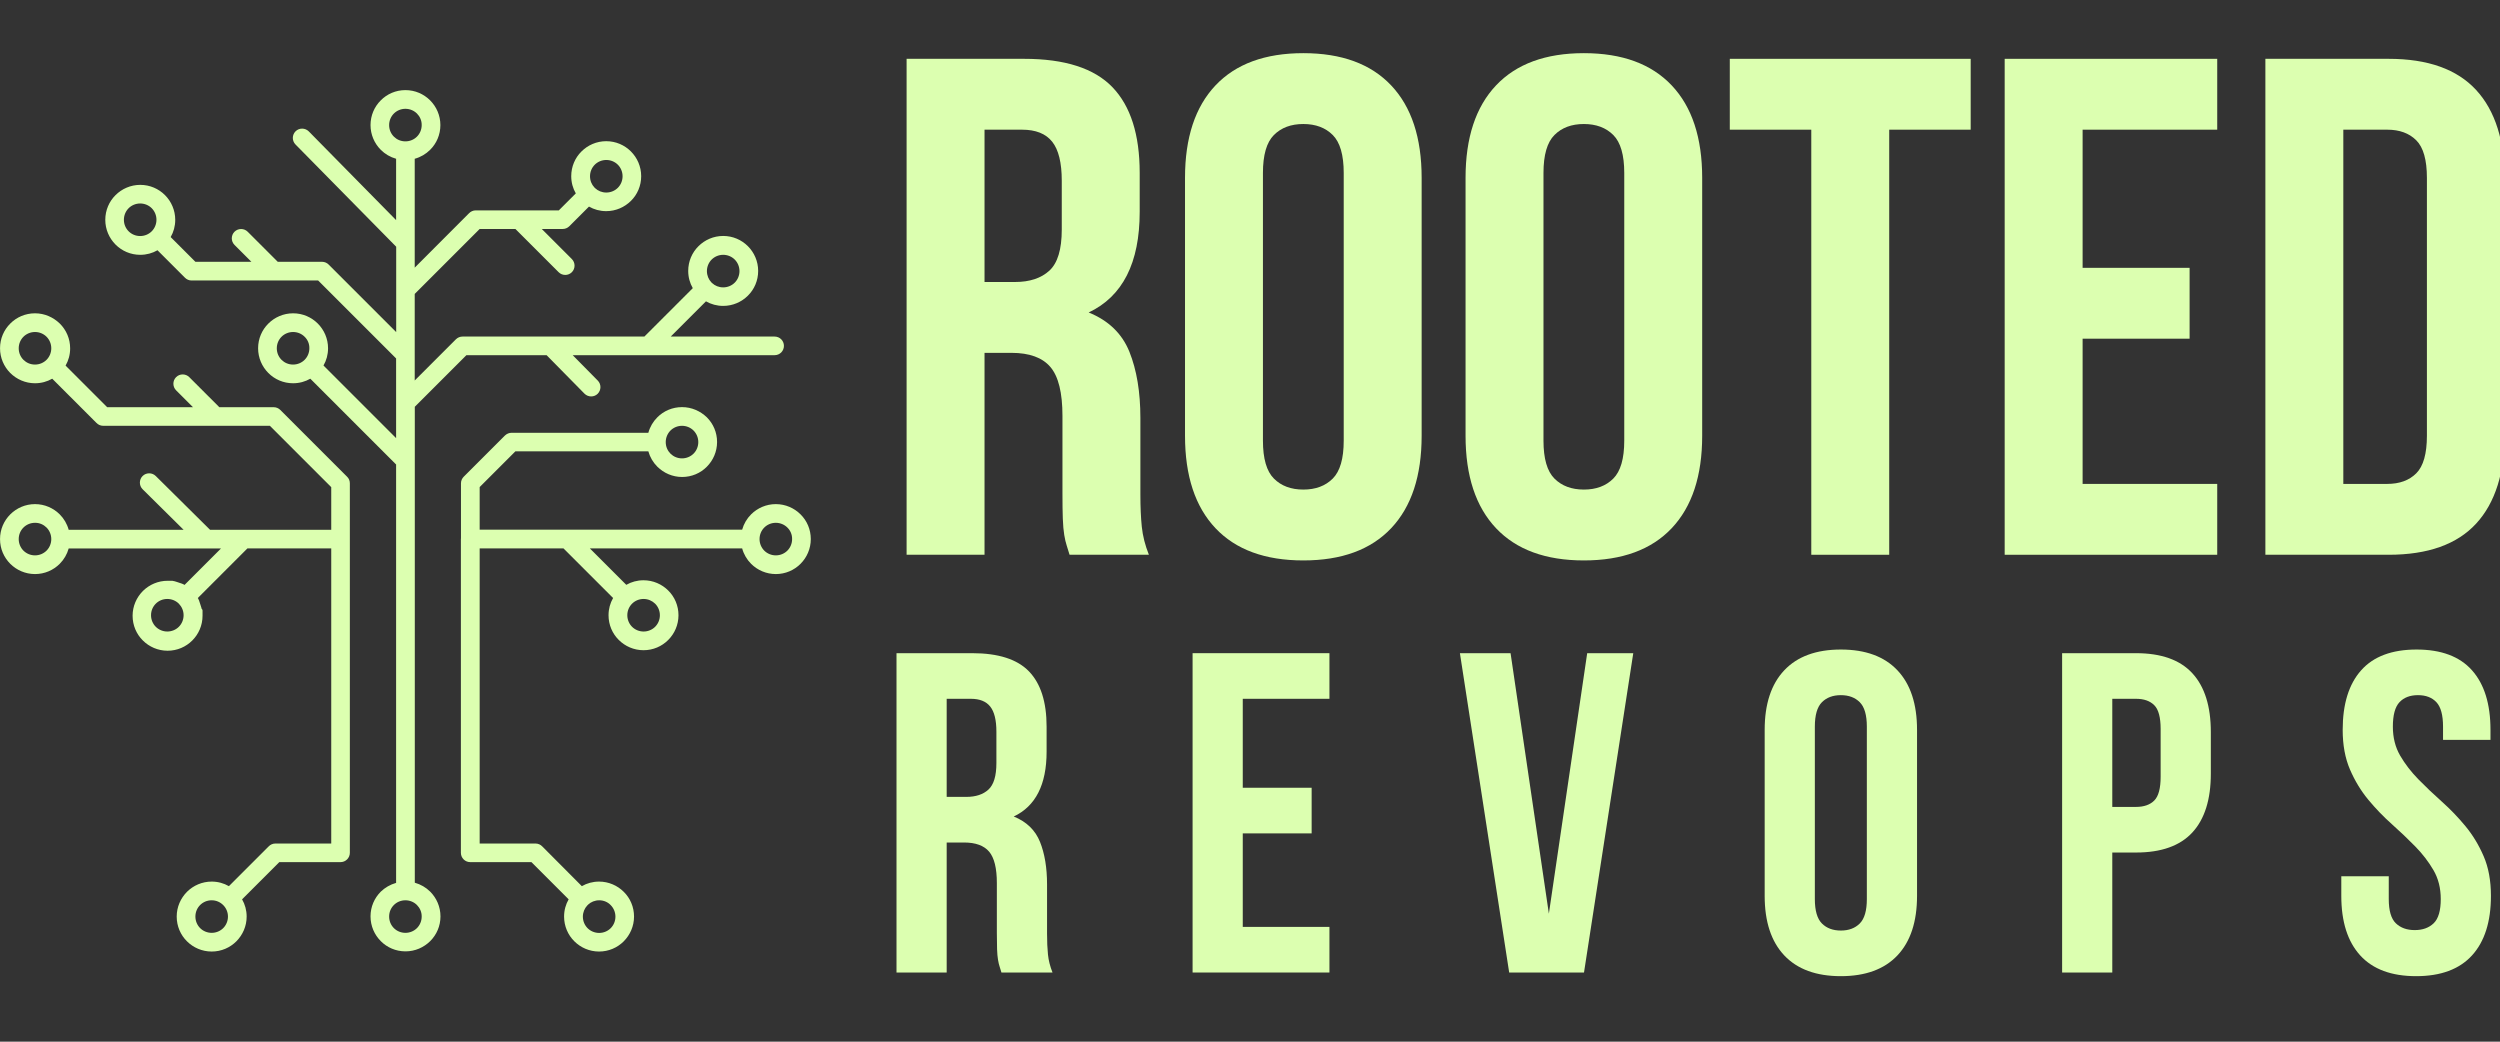 <svg xmlns="http://www.w3.org/2000/svg" xmlns:xlink="http://www.w3.org/1999/xlink" width="2400" zoomAndPan="magnify" viewBox="0 0 1800 750" height="1000" preserveAspectRatio="xMidYMid meet" version="1.0"><rect x="0" y="0" width="1800" height="750" fill="#333333" stroke="none"/><defs><g/><clipPath id="1100ec66ee"><path d="M 0 64.883 L 583.5 64.883 L 583.5 685.133 L 0 685.133 Z M 0 64.883 " clip-rule="nonzero"/></clipPath><clipPath id="80d077f041"><path d="M 999 28 L 1168 28 L 1168 386 L 999 386 Z M 999 28 " clip-rule="nonzero"/></clipPath><clipPath id="69c1c81c6c"><rect x="0" width="1168" y="0" height="514"/></clipPath><clipPath id="b6afbfdcc6"><rect x="0" width="1168" y="0" height="298"/></clipPath></defs><g clip-path="url(#1100ec66ee)"><path fill="#dcffb0" d="M 512.141 203.254 L 512.387 203.504 L 512.637 203.75 C 514.742 205.734 517.535 206.914 520.699 206.914 C 523.922 206.914 526.898 205.613 529.008 203.504 C 531.117 201.395 532.422 198.418 532.422 195.191 C 532.422 191.969 531.117 188.988 529.008 186.883 C 526.898 184.773 523.922 183.469 520.699 183.469 C 517.473 183.469 514.496 184.773 512.387 186.883 C 510.277 188.988 508.977 191.969 508.977 195.191 C 508.977 198.293 510.152 201.145 512.141 203.254 Z M 285.199 635.676 L 285.199 334.434 L 223.422 272.66 C 219.766 274.766 215.547 275.945 211.02 275.945 C 204.074 275.945 197.809 273.156 193.219 268.566 L 193.156 268.504 C 188.629 263.914 185.836 257.648 185.836 250.766 C 185.836 243.816 188.629 237.492 193.219 232.965 C 197.746 228.438 204.074 225.582 211.02 225.582 C 217.965 225.582 224.23 228.375 228.82 232.965 C 233.348 237.492 236.199 243.816 236.199 250.766 C 236.199 255.293 235.023 259.508 232.914 263.168 L 285.199 315.453 L 285.199 258.082 L 229.066 201.953 L 137.895 201.953 C 136.156 201.953 134.484 201.27 133.18 199.969 L 113.395 180.184 C 109.734 182.293 105.52 183.469 100.992 183.469 C 94.043 183.469 87.781 180.68 83.191 176.09 L 83.129 176.027 C 78.602 171.438 75.809 165.172 75.809 158.289 C 75.809 151.344 78.602 145.016 83.191 140.488 C 87.719 135.961 94.043 133.105 100.992 133.105 C 107.938 133.105 114.203 135.898 118.793 140.488 C 123.32 145.016 126.172 151.344 126.172 158.289 C 126.172 162.816 124.992 167.035 122.883 170.691 L 140.684 188.492 L 181 188.492 L 168.844 176.336 C 166.238 173.73 166.238 169.453 168.844 166.848 C 171.449 164.242 175.727 164.242 178.332 166.848 L 199.98 188.492 L 231.859 188.492 C 233.781 188.492 235.52 189.301 236.758 190.602 L 285.262 239.105 L 285.262 177.641 L 212.754 104.02 C 210.152 101.352 210.211 97.133 212.816 94.531 C 215.422 91.926 219.703 91.988 222.309 94.59 L 285.199 158.477 L 285.199 114.316 C 280.98 113.137 277.195 110.902 274.156 107.863 L 274.098 107.801 C 269.566 103.211 266.777 96.949 266.777 90.062 C 266.777 83.117 269.566 76.789 274.156 72.262 C 278.688 67.672 284.949 64.883 291.898 64.883 C 298.844 64.883 305.105 67.672 309.695 72.262 C 314.227 76.789 317.078 83.117 317.078 90.062 C 317.078 97.012 314.285 103.336 309.695 107.863 C 306.656 110.902 302.875 113.137 298.594 114.316 L 298.594 192.711 L 337.668 153.574 C 338.91 152.273 340.645 151.465 342.57 151.465 L 402.359 151.465 L 414.578 139.246 C 412.469 135.59 411.289 131.371 411.289 126.844 C 411.289 119.898 414.082 113.57 418.672 109.043 C 423.199 104.516 429.523 101.66 436.473 101.66 C 443.418 101.66 449.684 104.453 454.273 109.043 C 458.801 113.57 461.652 119.898 461.652 126.844 C 461.652 133.789 458.863 140.117 454.273 144.645 C 449.684 149.172 443.418 152.023 436.473 152.023 C 431.945 152.023 427.727 150.848 424.066 148.738 L 409.926 162.879 C 408.625 164.18 406.887 164.863 405.148 164.863 L 390.078 164.863 L 411.723 186.508 C 414.328 189.113 414.328 193.395 411.723 196 C 409.121 198.602 404.84 198.602 402.234 196 L 371.098 164.863 L 345.359 164.863 L 298.594 211.629 L 298.594 273.961 L 328.242 244.312 C 329.543 243.012 331.281 242.328 333.02 242.328 L 463.949 242.328 L 498.805 207.473 C 496.695 203.812 495.516 199.594 495.516 195.066 C 495.516 188.121 498.309 181.797 502.898 177.266 C 507.426 172.738 513.75 169.887 520.699 169.887 C 527.645 169.887 533.91 172.68 538.5 177.266 C 543.027 181.797 545.879 188.121 545.879 195.066 C 545.879 202.016 543.09 208.34 538.5 212.867 C 533.973 217.395 527.645 220.25 520.699 220.25 C 516.172 220.25 511.953 219.07 508.293 216.961 L 482.926 242.328 L 557.727 242.328 C 561.445 242.328 564.426 245.305 564.426 249.027 C 564.426 252.75 561.445 255.727 557.727 255.727 L 412.344 255.727 L 430.395 274.023 C 432.996 276.629 432.938 280.906 430.332 283.512 C 427.727 286.117 423.445 286.055 420.84 283.449 L 393.551 255.727 L 335.809 255.727 L 298.656 292.879 L 298.656 635.555 C 302.875 636.73 306.719 638.965 309.758 642.004 C 314.285 646.531 317.141 652.855 317.141 659.805 C 317.141 666.75 314.348 673.016 309.758 677.605 C 305.168 682.133 298.906 684.984 291.957 684.984 C 285.012 684.984 278.688 682.195 274.156 677.605 C 269.629 673.078 266.777 666.75 266.777 659.805 C 266.777 652.855 269.566 646.594 274.156 642.004 L 274.219 641.941 C 277.195 639.09 280.98 636.855 285.199 635.676 Z M 109.238 149.914 C 107.133 147.809 104.152 146.504 100.93 146.504 C 97.703 146.504 94.727 147.809 92.617 149.914 C 90.508 152.023 89.207 155 89.207 158.227 C 89.207 161.516 90.508 164.43 92.617 166.539 C 94.727 168.645 97.641 169.949 100.93 169.949 C 104.152 169.949 107.133 168.645 109.238 166.539 C 111.348 164.43 112.652 161.453 112.652 158.227 C 112.652 155 111.348 152.023 109.238 149.914 Z M 300.207 81.754 C 298.098 79.645 295.121 78.34 291.898 78.34 C 288.672 78.34 285.695 79.645 283.586 81.754 C 281.477 83.863 280.176 86.84 280.176 90.062 C 280.176 93.352 281.477 96.266 283.586 98.375 C 285.695 100.484 288.609 101.785 291.898 101.785 C 295.121 101.785 298.098 100.484 300.207 98.375 C 302.316 96.266 303.617 93.289 303.617 90.062 C 303.68 86.777 302.316 83.863 300.207 81.754 Z M 444.844 118.594 C 442.734 116.484 439.758 115.184 436.535 115.184 C 433.309 115.184 430.332 116.484 428.223 118.594 C 426.113 120.703 424.812 123.68 424.812 126.906 C 424.812 130.066 425.988 132.859 427.973 134.969 L 428.223 135.215 L 428.469 135.465 C 430.578 137.449 433.371 138.629 436.535 138.629 C 439.758 138.629 442.734 137.324 444.844 135.215 C 446.953 133.105 448.254 130.129 448.254 126.906 C 448.254 123.68 446.953 120.703 444.844 118.594 Z M 491.051 293.125 C 484.105 293.125 477.777 295.918 473.25 300.508 C 470.211 303.547 467.98 307.328 466.801 311.609 L 368.309 311.609 C 366.57 311.609 364.898 312.289 363.531 313.594 L 333.887 343.238 C 332.645 344.48 331.902 346.156 331.902 347.953 L 331.902 387.523 C 331.902 387.711 331.84 387.957 331.84 388.145 L 331.84 614.031 C 331.84 617.754 334.879 620.73 338.539 620.73 L 382.637 620.73 L 409.43 647.523 C 407.32 651.184 406.141 655.398 406.141 659.93 C 406.141 666.875 408.934 673.199 413.523 677.727 C 418.051 682.258 424.375 685.109 431.324 685.109 C 438.27 685.109 444.535 682.316 449.125 677.727 C 453.652 673.137 456.504 666.875 456.504 659.93 C 456.504 652.98 453.715 646.656 449.125 642.129 C 444.598 637.602 438.27 634.746 431.324 634.746 C 426.797 634.746 422.578 635.926 418.918 638.035 L 390.449 609.441 C 389.211 608.141 387.473 607.332 385.551 607.332 L 345.359 607.332 L 345.359 394.844 L 405.707 394.844 L 441.434 430.566 C 439.324 434.227 438.145 438.445 438.145 442.973 C 438.145 449.918 440.938 456.246 445.527 460.773 C 450.055 465.301 456.379 468.152 463.328 468.152 C 470.273 468.152 476.539 465.363 481.129 460.773 C 485.656 456.246 488.508 449.918 488.508 442.973 C 488.508 436.027 485.719 429.699 481.129 425.172 C 476.602 420.645 470.273 417.793 463.328 417.793 C 458.801 417.793 454.582 418.969 450.922 421.078 L 424.688 394.844 L 534.344 394.844 C 535.52 399.121 537.754 402.906 540.793 405.945 C 545.32 410.473 551.648 413.324 558.594 413.324 C 565.539 413.324 571.805 410.535 576.395 405.945 C 580.922 401.418 583.773 395.09 583.773 388.145 C 583.773 381.199 580.984 374.871 576.395 370.344 C 571.867 365.816 565.539 362.965 558.594 362.965 C 551.711 362.965 545.445 365.754 540.855 370.281 L 540.793 370.344 C 537.754 373.383 535.523 377.168 534.344 381.383 L 345.359 381.383 L 345.359 350.684 L 371.098 324.945 L 466.801 324.945 C 467.98 329.16 470.211 332.945 473.25 335.984 L 473.312 336.047 C 477.902 340.574 484.168 343.426 491.113 343.426 C 498.059 343.426 504.387 340.637 508.914 336.047 C 513.441 331.52 516.293 325.191 516.293 318.246 C 516.293 311.297 513.504 305.035 508.914 300.445 C 504.262 295.98 497.996 293.125 491.051 293.125 Z M 499.363 309.996 C 497.254 307.887 494.277 306.586 491.051 306.586 C 487.824 306.586 484.848 307.887 482.738 309.996 C 480.633 312.105 479.328 315.082 479.328 318.309 C 479.328 321.594 480.633 324.508 482.738 326.617 C 484.848 328.727 487.766 330.031 491.051 330.031 C 494.277 330.031 497.254 328.727 499.363 326.617 C 501.473 324.508 502.773 321.531 502.773 318.309 C 502.773 315.082 501.473 312.105 499.363 309.996 Z M 25.199 225.582 C 18.254 225.582 11.926 228.375 7.398 232.965 C 2.809 237.492 0.02 243.816 0.02 250.766 C 0.02 257.648 2.809 263.914 7.336 268.504 L 7.398 268.566 C 11.988 273.094 18.254 275.945 25.199 275.945 C 29.727 275.945 33.945 274.766 37.605 272.66 L 69.422 304.477 C 70.66 305.777 72.398 306.586 74.32 306.586 L 194.336 306.586 L 238.496 350.746 L 238.496 381.445 L 151.23 381.445 L 112.156 342.742 C 109.551 340.141 105.27 340.141 102.664 342.742 C 100.059 345.348 100.059 349.629 102.664 352.234 L 132.188 381.445 L 49.449 381.445 C 48.273 377.168 46.039 373.383 43 370.344 C 38.473 365.816 32.145 362.965 25.199 362.965 C 18.316 362.965 12.051 365.754 7.461 370.281 L 7.398 370.344 C 2.809 374.934 0.02 381.199 0.02 388.145 C 0.02 395.09 2.809 401.355 7.398 405.945 C 11.926 410.473 18.254 413.324 25.199 413.324 C 32.145 413.324 38.41 410.535 43 405.945 C 46.039 402.906 48.273 399.121 49.449 394.906 L 159.105 394.906 L 132.871 421.141 L 132.746 421.078 L 132.559 420.953 L 132.5 420.891 L 132.375 420.832 L 132.188 420.77 L 132.004 420.707 L 131.879 420.582 L 131.691 420.52 L 131.508 420.457 L 131.383 420.398 L 131.32 420.336 L 131.133 420.273 L 130.949 420.211 L 130.824 420.148 L 130.762 420.148 L 130.574 420.086 L 130.512 420.086 L 130.391 420.023 L 130.266 419.961 L 130.203 419.961 L 130.016 419.902 L 129.957 419.902 L 129.707 419.777 L 129.645 419.777 L 129.461 419.715 L 129.398 419.715 L 129.273 419.652 L 129.086 419.59 L 128.902 419.527 L 128.84 419.527 L 128.715 419.465 L 128.527 419.406 L 128.344 419.344 L 128.219 419.281 L 128.156 419.281 L 127.969 419.219 L 127.785 419.156 L 127.66 419.094 L 127.598 419.094 L 127.414 419.031 L 127.227 418.969 L 127.102 418.91 L 127.039 418.91 L 126.855 418.848 L 126.793 418.848 L 126.605 418.785 L 126.48 418.723 L 126.422 418.723 L 126.234 418.66 L 126.172 418.66 L 126.047 418.598 L 125.863 418.535 L 125.801 418.535 L 125.613 418.473 L 125.426 418.473 L 125.242 418.414 L 125.055 418.352 L 124.871 418.352 L 124.496 418.227 L 124.25 418.227 L 124.062 418.164 L 120.652 418.164 C 113.766 418.164 107.504 420.957 102.914 425.484 L 102.852 425.543 C 98.324 430.133 95.469 436.398 95.469 443.344 C 95.469 450.293 98.262 456.617 102.852 461.145 C 107.379 465.672 113.707 468.527 120.652 468.527 C 127.598 468.527 133.863 465.734 138.453 461.145 C 142.98 456.617 145.832 450.293 145.832 443.344 L 145.832 439.5 L 145.77 439.312 L 145.707 439.129 L 145.707 438.941 L 145.152 438.258 L 145.09 438.074 L 145.09 437.887 L 145.027 437.699 L 145.027 437.637 L 144.965 437.453 L 144.902 437.328 L 144.902 437.266 L 144.84 437.082 L 144.84 437.02 L 144.777 436.895 L 144.715 436.707 L 144.715 436.645 L 144.656 436.461 L 144.656 436.398 L 144.594 436.273 L 144.531 436.09 L 144.469 435.902 L 144.469 435.84 L 144.406 435.715 L 144.344 435.531 L 144.281 435.344 L 144.281 435.219 L 144.219 435.098 L 144.16 434.91 L 144.098 434.723 L 144.035 434.602 L 144.035 434.539 L 143.91 434.164 L 143.848 434.043 L 143.848 433.98 L 143.785 433.793 L 143.785 433.73 L 143.723 433.605 L 143.664 433.484 L 143.664 433.422 L 143.602 433.234 L 143.602 433.172 L 143.539 433.051 L 143.477 432.926 L 143.477 432.863 L 143.414 432.676 L 143.414 432.613 L 143.352 432.492 L 143.227 432.117 L 143.168 432.059 L 143.105 431.934 L 143.043 431.746 L 142.98 431.562 L 142.855 431.438 L 142.793 431.25 L 142.73 431.066 L 142.668 430.941 L 142.609 430.879 L 142.484 430.691 L 142.422 430.57 L 178.148 394.844 L 238.496 394.844 L 238.496 607.332 L 198.305 607.332 C 196.383 607.332 194.645 608.141 193.406 609.441 L 164.812 638.035 C 161.152 635.926 156.934 634.746 152.406 634.746 C 145.523 634.746 139.258 637.539 134.668 642.066 L 134.605 642.129 C 130.078 646.719 127.227 652.98 127.227 659.93 C 127.227 666.875 130.016 673.199 134.605 677.73 C 139.133 682.258 145.461 685.109 152.406 685.109 C 159.355 685.109 165.617 682.32 170.207 677.73 C 174.734 673.141 177.59 666.875 177.59 659.93 C 177.59 655.402 176.41 651.184 174.301 647.523 L 201.094 620.73 L 245.191 620.73 C 248.914 620.73 251.891 617.691 251.891 614.031 C 251.891 613.844 251.891 613.598 251.891 613.41 L 251.891 388.766 C 251.891 388.578 251.891 388.332 251.891 388.145 C 251.891 387.957 251.891 387.711 251.891 387.523 L 251.891 347.953 C 251.891 346.094 251.148 344.418 249.906 343.242 L 201.84 295.172 C 200.535 293.871 198.801 293.188 197.125 293.188 L 157.926 293.188 L 136.281 271.543 C 133.676 268.938 129.398 268.938 126.793 271.543 C 124.188 274.148 124.188 278.426 126.793 281.031 L 138.949 293.188 L 77.176 293.188 L 47.219 263.23 C 49.324 259.57 50.504 255.355 50.504 250.828 C 50.504 243.879 47.715 237.617 43.125 233.027 C 38.41 228.438 32.145 225.582 25.199 225.582 Z M 33.512 242.453 C 35.617 244.562 36.922 247.539 36.922 250.766 C 36.922 253.988 35.617 256.965 33.512 259.074 C 31.402 261.184 28.426 262.488 25.199 262.488 C 21.91 262.488 18.996 261.184 16.887 259.074 C 14.777 256.965 13.477 254.051 13.477 250.766 C 13.477 247.539 14.777 244.562 16.887 242.453 C 18.996 240.344 21.973 239.043 25.199 239.043 C 28.426 239.043 31.402 240.344 33.512 242.453 Z M 219.328 242.453 C 217.223 240.344 214.242 239.043 211.02 239.043 C 207.793 239.043 204.816 240.344 202.707 242.453 C 200.598 244.562 199.297 247.539 199.297 250.766 C 199.297 254.051 200.598 256.965 202.707 259.074 C 204.816 261.184 207.73 262.488 211.02 262.488 C 214.242 262.488 217.223 261.184 219.328 259.074 C 221.438 256.965 222.742 253.988 222.742 250.766 C 222.805 247.477 221.5 244.562 219.328 242.453 Z M 33.512 379.832 C 35.617 381.941 36.922 384.918 36.922 388.145 C 36.922 391.371 35.617 394.348 33.512 396.457 C 31.402 398.562 28.426 399.867 25.199 399.867 C 21.973 399.867 18.996 398.562 16.887 396.457 C 14.777 394.348 13.477 391.371 13.477 388.145 C 13.477 384.855 14.777 381.941 16.887 379.832 C 18.996 377.727 21.91 376.422 25.199 376.422 C 28.426 376.359 31.402 377.727 33.512 379.832 Z M 566.906 379.832 C 564.797 377.727 561.82 376.422 558.594 376.422 C 555.309 376.422 552.391 377.727 550.281 379.832 C 548.176 381.941 546.871 384.855 546.871 388.145 C 546.871 391.371 548.176 394.348 550.281 396.457 C 552.391 398.562 555.367 399.867 558.594 399.867 C 561.82 399.867 564.797 398.562 566.906 396.457 C 569.016 394.348 570.316 391.371 570.316 388.145 C 570.379 384.855 569.074 381.941 566.906 379.832 Z M 128.777 434.66 C 126.668 432.555 123.691 431.25 120.465 431.25 C 117.18 431.25 114.262 432.555 112.156 434.66 C 110.047 436.77 108.742 439.684 108.742 442.973 C 108.742 446.199 110.047 449.176 112.156 451.285 C 114.262 453.391 117.242 454.695 120.465 454.695 C 123.691 454.695 126.668 453.391 128.777 451.285 C 130.887 449.176 132.188 446.199 132.188 442.973 C 132.188 439.746 130.887 436.832 128.777 434.66 Z M 463.391 431.25 C 460.102 431.25 457.188 432.555 455.078 434.66 C 452.969 436.77 451.668 439.684 451.668 442.973 C 451.668 446.199 452.969 449.176 455.078 451.285 C 457.188 453.391 460.164 454.695 463.391 454.695 C 466.613 454.695 469.59 453.391 471.699 451.285 C 473.809 449.176 475.113 446.199 475.113 442.973 C 475.113 439.746 473.809 436.77 471.699 434.66 C 469.531 432.555 466.613 431.25 463.391 431.25 Z M 300.207 651.617 C 298.098 649.508 295.121 648.207 291.898 648.207 C 288.609 648.207 285.695 649.508 283.586 651.617 C 281.477 653.727 280.176 656.641 280.176 659.93 C 280.176 663.152 281.477 666.129 283.586 668.238 C 285.695 670.348 288.672 671.648 291.898 671.648 C 295.121 671.648 298.098 670.348 300.207 668.238 C 302.316 666.129 303.617 663.152 303.617 659.93 C 303.68 656.703 302.316 653.727 300.207 651.617 Z M 160.656 651.617 C 158.547 649.508 155.633 648.207 152.406 648.207 C 149.121 648.207 146.207 649.508 144.098 651.617 C 141.988 653.727 140.684 656.641 140.684 659.93 C 140.684 663.152 141.988 666.129 144.098 668.238 C 146.207 670.348 149.184 671.648 152.406 671.648 C 155.633 671.648 158.609 670.348 160.719 668.238 C 162.828 666.129 164.129 663.152 164.129 659.93 C 164.129 656.703 162.828 653.789 160.719 651.68 Z M 431.449 648.207 C 428.348 648.207 425.492 649.383 423.383 651.367 L 423.137 651.68 L 422.828 651.926 C 420.902 654.035 419.664 656.828 419.664 659.988 C 419.664 663.215 420.965 666.191 423.074 668.301 C 425.184 670.41 428.16 671.711 431.387 671.711 C 434.609 671.711 437.586 670.41 439.695 668.301 C 441.805 666.191 443.109 663.215 443.109 659.988 C 443.109 656.766 441.805 653.789 439.695 651.68 C 437.648 649.508 434.672 648.207 431.449 648.207 Z M 431.449 648.207 " fill-opacity="1" fill-rule="evenodd"/></g><g transform="matrix(1, 0, 0, 1, 632, 14)"><g clip-path="url(#69c1c81c6c)"><g fill="#dcffb0" fill-opacity="1"><g transform="translate(0.346, 385.432)"><g><path d="M 137.734 0 C 137.047 -2.383 136.363 -4.594 135.688 -6.625 C 135.008 -8.664 134.414 -11.219 133.906 -14.281 C 133.395 -17.344 133.051 -21.254 132.875 -26.016 C 132.707 -30.773 132.625 -36.727 132.625 -43.875 L 132.625 -99.984 C 132.625 -116.648 129.734 -128.379 123.953 -135.172 C 118.172 -141.973 108.82 -145.375 95.906 -145.375 L 76.516 -145.375 L 76.516 0 L 20.406 0 L 20.406 -357.078 L 105.078 -357.078 C 134.328 -357.078 155.5 -350.273 168.594 -336.672 C 181.688 -323.066 188.234 -302.492 188.234 -274.953 L 188.234 -246.891 C 188.234 -210.16 175.988 -186.016 151.5 -174.453 C 165.781 -168.672 175.555 -159.234 180.828 -146.141 C 186.098 -133.047 188.734 -117.148 188.734 -98.453 L 188.734 -43.359 C 188.734 -34.516 189.07 -26.773 189.75 -20.141 C 190.438 -13.516 192.141 -6.801 194.859 0 Z M 76.516 -306.062 L 76.516 -196.391 L 98.453 -196.391 C 108.992 -196.391 117.238 -199.109 123.188 -204.547 C 129.145 -209.992 132.125 -219.859 132.125 -234.141 L 132.125 -269.344 C 132.125 -282.258 129.828 -291.609 125.234 -297.391 C 120.641 -303.172 113.41 -306.062 103.547 -306.062 Z M 76.516 -306.062 "/></g></g></g><g fill="#dcffb0" fill-opacity="1"><g transform="translate(205.396, 385.432)"><g><path d="M 71.922 -82.125 C 71.922 -69.207 74.555 -60.113 79.828 -54.844 C 85.098 -49.57 92.156 -46.938 101 -46.938 C 109.844 -46.938 116.898 -49.57 122.172 -54.844 C 127.441 -60.113 130.078 -69.207 130.078 -82.125 L 130.078 -274.953 C 130.078 -287.867 127.441 -296.961 122.172 -302.234 C 116.898 -307.504 109.844 -310.141 101 -310.141 C 92.156 -310.141 85.098 -307.504 79.828 -302.234 C 74.555 -296.961 71.922 -287.867 71.922 -274.953 Z M 15.812 -271.375 C 15.812 -300.281 23.125 -322.469 37.75 -337.938 C 52.375 -353.414 73.457 -361.156 101 -361.156 C 128.551 -361.156 149.633 -353.414 164.25 -337.938 C 178.875 -322.469 186.188 -300.281 186.188 -271.375 L 186.188 -85.703 C 186.188 -56.797 178.875 -34.602 164.25 -19.125 C 149.633 -3.656 128.551 4.078 101 4.078 C 73.457 4.078 52.375 -3.656 37.75 -19.125 C 23.125 -34.602 15.812 -56.797 15.812 -85.703 Z M 15.812 -271.375 "/></g></g></g><g fill="#dcffb0" fill-opacity="1"><g transform="translate(407.386, 385.432)"><g><path d="M 71.922 -82.125 C 71.922 -69.207 74.555 -60.113 79.828 -54.844 C 85.098 -49.57 92.156 -46.938 101 -46.938 C 109.844 -46.938 116.898 -49.57 122.172 -54.844 C 127.441 -60.113 130.078 -69.207 130.078 -82.125 L 130.078 -274.953 C 130.078 -287.867 127.441 -296.961 122.172 -302.234 C 116.898 -307.504 109.844 -310.141 101 -310.141 C 92.156 -310.141 85.098 -307.504 79.828 -302.234 C 74.555 -296.961 71.922 -287.867 71.922 -274.953 Z M 15.812 -271.375 C 15.812 -300.281 23.125 -322.469 37.75 -337.938 C 52.375 -353.414 73.457 -361.156 101 -361.156 C 128.551 -361.156 149.633 -353.414 164.25 -337.938 C 178.875 -322.469 186.188 -300.281 186.188 -271.375 L 186.188 -85.703 C 186.188 -56.797 178.875 -34.602 164.25 -19.125 C 149.633 -3.656 128.551 4.078 101 4.078 C 73.457 4.078 52.375 -3.656 37.75 -19.125 C 23.125 -34.602 15.812 -56.797 15.812 -85.703 Z M 15.812 -271.375 "/></g></g></g><g fill="#dcffb0" fill-opacity="1"><g transform="translate(609.376, 385.432)"><g><path d="M 4.078 -357.078 L 177.516 -357.078 L 177.516 -306.062 L 118.859 -306.062 L 118.859 0 L 62.75 0 L 62.75 -306.062 L 4.078 -306.062 Z M 4.078 -357.078 "/></g></g></g><g fill="#dcffb0" fill-opacity="1"><g transform="translate(790.963, 385.432)"><g><path d="M 76.516 -206.594 L 153.547 -206.594 L 153.547 -155.578 L 76.516 -155.578 L 76.516 -51.016 L 173.438 -51.016 L 173.438 0 L 20.406 0 L 20.406 -357.078 L 173.438 -357.078 L 173.438 -306.062 L 76.516 -306.062 Z M 76.516 -206.594 "/></g></g></g><g clip-path="url(#80d077f041)"><g fill="#dcffb0" fill-opacity="1"><g transform="translate(978.671, 385.432)"><g><path d="M 20.406 -357.078 L 109.156 -357.078 C 137.383 -357.078 158.383 -349.594 172.156 -334.625 C 185.938 -319.664 192.828 -297.734 192.828 -268.828 L 192.828 -88.25 C 192.828 -59.344 185.938 -37.406 172.156 -22.438 C 158.383 -7.477 137.383 0 109.156 0 L 20.406 0 Z M 76.516 -306.062 L 76.516 -51.016 L 108.141 -51.016 C 116.984 -51.016 123.953 -53.562 129.047 -58.656 C 134.148 -63.758 136.703 -72.773 136.703 -85.703 L 136.703 -271.375 C 136.703 -284.301 134.148 -293.312 129.047 -298.406 C 123.953 -303.508 116.984 -306.062 108.141 -306.062 Z M 76.516 -306.062 "/></g></g></g></g></g></g><g transform="matrix(1, 0, 0, 1, 632, 452)"><g clip-path="url(#b6afbfdcc6)"><g fill="#dcffb0" fill-opacity="1"><g transform="translate(0.346, 248.212)"><g><path d="M 88.688 0 C 88.25 -1.531 87.812 -2.953 87.375 -4.266 C 86.938 -5.578 86.551 -7.219 86.219 -9.188 C 85.883 -11.164 85.66 -13.688 85.547 -16.75 C 85.441 -19.812 85.391 -23.645 85.391 -28.25 L 85.391 -64.375 C 85.391 -75.102 83.531 -82.656 79.812 -87.031 C 76.094 -91.414 70.07 -93.609 61.75 -93.609 L 49.266 -93.609 L 49.266 0 L 13.141 0 L 13.141 -229.922 L 67.656 -229.922 C 86.488 -229.922 100.117 -225.539 108.547 -216.781 C 116.984 -208.02 121.203 -194.77 121.203 -177.031 L 121.203 -158.969 C 121.203 -135.32 113.316 -119.773 97.547 -112.328 C 106.742 -108.609 113.039 -102.531 116.438 -94.094 C 119.832 -85.664 121.531 -75.43 121.531 -63.391 L 121.531 -27.922 C 121.531 -22.223 121.75 -17.238 122.188 -12.969 C 122.625 -8.695 123.719 -4.375 125.469 0 Z M 49.266 -197.078 L 49.266 -126.453 L 63.391 -126.453 C 70.18 -126.453 75.488 -128.203 79.312 -131.703 C 83.145 -135.211 85.062 -141.566 85.062 -150.766 L 85.062 -173.422 C 85.062 -181.742 83.582 -187.766 80.625 -191.484 C 77.676 -195.211 73.023 -197.078 66.672 -197.078 Z M 49.266 -197.078 "/></g></g></g><g fill="#dcffb0" fill-opacity="1"><g transform="translate(213.522, 248.212)"><g><path d="M 49.266 -133.031 L 98.859 -133.031 L 98.859 -100.172 L 49.266 -100.172 L 49.266 -32.844 L 111.672 -32.844 L 111.672 0 L 13.141 0 L 13.141 -229.922 L 111.672 -229.922 L 111.672 -197.078 L 49.266 -197.078 Z M 49.266 -133.031 "/></g></g></g><g fill="#dcffb0" fill-opacity="1"><g transform="translate(415.53, 248.212)"><g><path d="M 67.656 -42.375 L 95.25 -229.922 L 128.422 -229.922 L 92.953 0 L 39.078 0 L 3.609 -229.922 L 40.078 -229.922 Z M 67.656 -42.375 "/></g></g></g><g fill="#dcffb0" fill-opacity="1"><g transform="translate(628.377, 248.212)"><g><path d="M 46.312 -52.875 C 46.312 -44.562 48.008 -38.707 51.406 -35.312 C 54.801 -31.914 59.344 -30.219 65.031 -30.219 C 70.727 -30.219 75.27 -31.914 78.656 -35.312 C 82.051 -38.707 83.75 -44.562 83.75 -52.875 L 83.75 -177.031 C 83.75 -185.352 82.051 -191.211 78.656 -194.609 C 75.27 -198.004 70.727 -199.703 65.031 -199.703 C 59.344 -199.703 54.801 -198.004 51.406 -194.609 C 48.008 -191.211 46.312 -185.352 46.312 -177.031 Z M 10.188 -174.734 C 10.188 -193.348 14.891 -207.633 24.297 -217.594 C 33.711 -227.562 47.289 -232.547 65.031 -232.547 C 82.77 -232.547 96.348 -227.562 105.766 -217.594 C 115.18 -207.633 119.891 -193.348 119.891 -174.734 L 119.891 -55.188 C 119.891 -36.57 115.18 -22.281 105.766 -12.312 C 96.348 -2.352 82.77 2.625 65.031 2.625 C 47.289 2.625 33.711 -2.352 24.297 -12.312 C 14.891 -22.281 10.188 -36.57 10.188 -55.188 Z M 10.188 -174.734 "/></g></g></g><g fill="#dcffb0" fill-opacity="1"><g transform="translate(839.582, 248.212)"><g><path d="M 66.344 -229.922 C 84.52 -229.922 98.039 -225.102 106.906 -215.469 C 115.781 -205.832 120.219 -191.707 120.219 -173.094 L 120.219 -143.203 C 120.219 -124.586 115.781 -110.461 106.906 -100.828 C 98.039 -91.203 84.52 -86.391 66.344 -86.391 L 49.266 -86.391 L 49.266 0 L 13.141 0 L 13.141 -229.922 Z M 49.266 -197.078 L 49.266 -119.234 L 66.344 -119.234 C 72.039 -119.234 76.422 -120.766 79.484 -123.828 C 82.547 -126.891 84.078 -132.582 84.078 -140.906 L 84.078 -175.391 C 84.078 -183.711 82.547 -189.406 79.484 -192.469 C 76.422 -195.539 72.039 -197.078 66.344 -197.078 Z M 49.266 -197.078 "/></g></g></g><g fill="#dcffb0" fill-opacity="1"><g transform="translate(1046.189, 248.212)"><g><path d="M 8.547 -174.734 C 8.547 -193.348 12.977 -207.633 21.844 -217.594 C 30.707 -227.562 44.008 -232.547 61.75 -232.547 C 79.488 -232.547 92.789 -227.562 101.656 -217.594 C 110.52 -207.633 114.953 -193.348 114.953 -174.734 L 114.953 -167.516 L 80.797 -167.516 L 80.797 -177.031 C 80.797 -185.352 79.207 -191.211 76.031 -194.609 C 72.863 -198.004 68.43 -199.703 62.734 -199.703 C 57.035 -199.703 52.598 -198.004 49.422 -194.609 C 46.254 -191.211 44.672 -185.352 44.672 -177.031 C 44.672 -169.156 46.422 -162.203 49.922 -156.172 C 53.43 -150.148 57.812 -144.457 63.062 -139.094 C 68.32 -133.727 73.961 -128.363 79.984 -123 C 86.004 -117.633 91.641 -111.773 96.891 -105.422 C 102.148 -99.078 106.531 -91.852 110.031 -83.75 C 113.531 -75.656 115.281 -66.133 115.281 -55.188 C 115.281 -36.57 110.738 -22.281 101.656 -12.312 C 92.57 -2.352 79.16 2.625 61.422 2.625 C 43.68 2.625 30.266 -2.352 21.172 -12.312 C 12.086 -22.281 7.547 -36.57 7.547 -55.188 L 7.547 -69.297 L 41.719 -69.297 L 41.719 -52.875 C 41.719 -44.562 43.41 -38.758 46.797 -35.469 C 50.191 -32.188 54.738 -30.547 60.438 -30.547 C 66.125 -30.547 70.664 -32.188 74.062 -35.469 C 77.457 -38.758 79.156 -44.562 79.156 -52.875 C 79.156 -60.758 77.398 -67.711 73.891 -73.734 C 70.391 -79.754 66.008 -85.445 60.75 -90.812 C 55.5 -96.176 49.863 -101.539 43.844 -106.906 C 37.82 -112.27 32.18 -118.129 26.922 -124.484 C 21.672 -130.836 17.297 -138.062 13.797 -146.156 C 10.297 -154.258 8.547 -163.785 8.547 -174.734 Z M 8.547 -174.734 "/></g></g></g></g></g></svg>